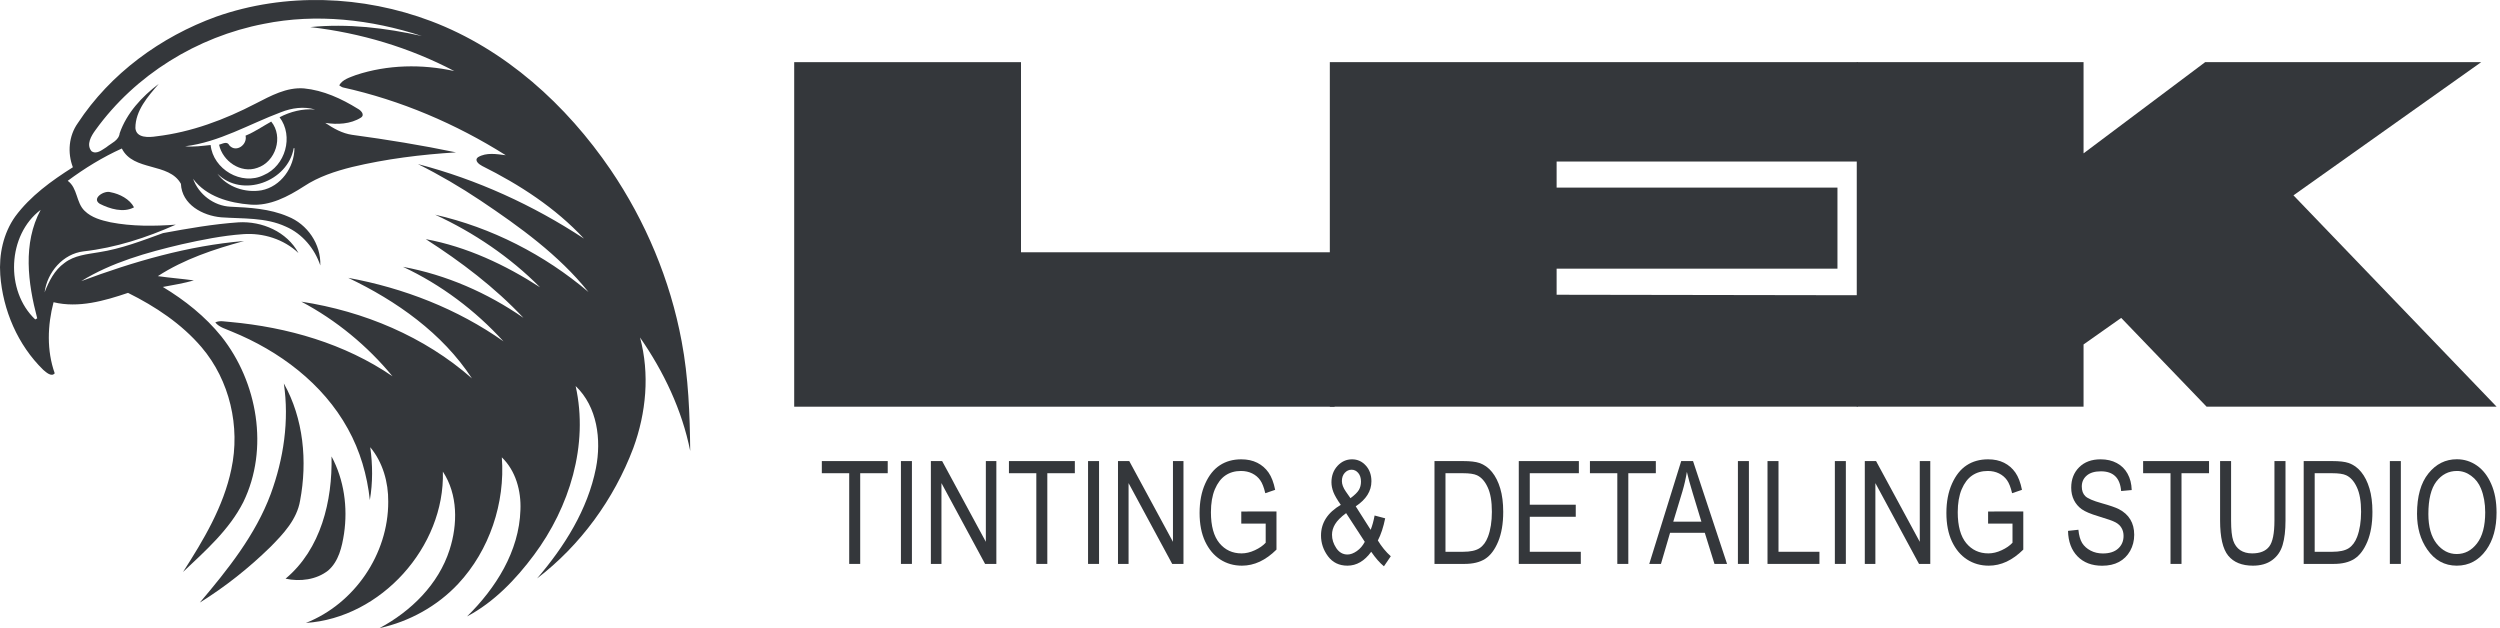 <svg xmlns="http://www.w3.org/2000/svg" width="724" height="182" viewBox="0 0 724 182" fill="none"><path d="M124.843 6.123C105.09 -1.347 82.646 -2.218 62.639 4.816C46.562 10.644 31.947 21.3 22.519 35.677C19.898 39.373 19.499 44.248 21.106 48.437C14.925 52.345 8.799 56.756 4.412 62.695C0.951 67.562 -0.347 73.71 0.078 79.609C0.825 89.821 5.156 99.925 12.523 107.104C13.349 107.817 14.933 109.264 15.843 108.102C13.505 101.501 13.748 94.232 15.508 87.525C22.756 89.28 30.213 87.129 37.073 84.814C45.004 88.749 52.588 93.78 58.376 100.561C66.545 110.16 69.631 123.567 67.002 135.843C64.74 146.725 58.933 156.409 52.999 165.65C59.463 159.527 66.387 153.461 70.467 145.395C77.958 130.001 74.601 110.651 64.122 97.449C59.445 91.644 53.522 86.936 47.158 83.103C50.167 82.536 53.205 82.045 56.154 81.205C52.685 80.733 49.185 80.466 45.717 79.967C53.308 75.037 62.016 72.16 70.687 69.795C54.448 71.154 38.72 75.752 23.511 81.422C32.361 75.971 42.547 73.118 52.593 70.755C58.461 69.449 64.376 68.24 70.383 67.815C76.169 67.382 82.195 69.259 86.439 73.281C83.076 67.1 75.907 63.998 69.063 64.389C61.718 64.893 54.438 66.171 47.206 67.506C41.153 69.71 35.085 72.051 28.682 73.041C25.235 73.627 21.5 73.933 18.644 76.174C15.772 78.22 14.167 81.466 12.916 84.66C13.671 78.84 18.23 73.49 24.227 72.79C33.486 71.756 42.439 68.823 50.914 65.056C44.624 65.524 38.231 65.582 32.013 64.381C29.342 63.8 26.509 63.035 24.506 61.06C21.999 58.669 22.516 54.462 19.615 52.363C24.506 48.724 29.727 45.524 35.283 43.004C38.617 49.703 48.943 46.974 52.395 53.234C52.654 59.234 58.688 62.459 64.032 62.934C70.309 63.391 76.91 62.903 82.775 65.627C87.555 67.696 91.126 71.985 92.765 76.876C92.98 70.71 89.036 64.912 83.324 62.676C78.095 60.435 72.323 60.113 66.714 59.859C61.915 59.627 57.536 56.283 55.916 51.785C59.706 56.914 66.408 58.79 72.489 59.252C78.185 59.717 83.393 56.932 88.027 53.955C92.243 51.165 97.097 49.584 101.964 48.365C111.836 46.005 121.945 44.756 132.065 44.123C122.106 42.051 112.052 40.412 101.969 39.047C99.119 38.638 96.545 37.178 94.193 35.589C97.665 36.125 101.518 35.969 104.556 34.042C105.733 33.214 104.514 31.971 103.648 31.511C98.9 28.571 93.642 26.145 88.027 25.599C82.981 25.211 78.42 27.755 74.08 29.97C65.09 34.652 55.417 38.279 45.302 39.477C43.151 39.807 39.464 40.066 39.21 37.099C39.192 32.013 42.85 27.924 45.983 24.287C41.113 27.969 36.695 32.725 34.662 38.575C34.433 40.678 32.221 41.449 30.79 42.645C29.563 43.392 27.929 44.833 26.496 43.777C24.904 41.842 26.422 39.34 27.657 37.659C39.173 21.664 57.111 10.633 76.408 6.909C91.606 3.818 107.522 5.639 122.15 10.427C111.582 8.07 100.665 6.766 89.849 7.846C104.366 9.519 118.622 13.764 131.56 20.579C122.187 18.52 112.218 18.705 103.07 21.73C101.33 22.427 99.227 22.957 98.239 24.704C98.578 24.931 98.902 25.195 99.296 25.317C116.009 29.017 132.001 35.835 146.468 44.955C143.849 44.625 140.833 44.086 138.452 45.517C137.206 46.459 138.753 47.615 139.64 48.069C150.459 53.464 160.848 60.189 169.11 69.095C154.376 59.4 138.109 51.975 121.034 47.517C127.292 50.645 133.342 54.187 139.159 58.075C150.504 65.683 161.822 73.838 170.426 84.568C157.694 73.743 142.311 65.878 126.007 62.172C137.235 67.351 147.672 74.414 156.392 83.198C146.312 76.676 135.168 71.46 123.306 69.257C133.506 75.8 143.282 83.198 151.591 92.051C141.157 84.798 129.217 79.585 116.703 77.275C127.707 82.42 137.649 89.889 145.814 98.866C132.481 89.446 116.859 83.391 100.842 80.462C114.789 87.108 128.124 96.491 136.67 109.583C122.9 97.446 105.313 90.135 87.27 87.361C97.382 92.719 106.398 100.152 113.673 108.978C99.834 99.492 83.242 94.759 66.661 93.242C65.23 93.178 63.699 92.706 62.345 93.376C63.539 94.854 65.484 95.274 67.136 96.026C80.851 101.606 93.52 111.04 100.75 124.182C104.276 130.53 106.34 137.62 107.108 144.823C107.974 139.773 107.937 134.579 107.224 129.511C110.862 133.893 112.496 139.673 112.432 145.308C112.48 160.451 102.671 174.844 88.587 180.403C110.339 178.964 128.871 158.355 128.256 136.58C132.63 143.212 132.569 151.852 130.201 159.2C127.005 169.225 119.023 177.033 109.909 181.902C118.556 180.004 126.635 175.546 132.69 169.074C141.768 159.348 146.326 145.662 145.331 132.444C149.374 136.342 150.95 142.189 150.718 147.676C150.361 159.649 143.57 170.352 135.248 178.529C143.103 174.353 149.398 167.77 154.659 160.696C164.924 146.905 170.522 128.872 166.703 111.797C173.011 117.807 174.193 127.349 172.589 135.547C170.203 147.605 163.438 158.305 155.538 167.52C168.107 157.907 177.815 144.564 183.397 129.775C187.137 119.599 188.199 108.263 185.348 97.732C192.224 107.63 197.513 118.729 199.886 130.593C199.773 119.969 199.382 109.282 197.4 98.819C194.093 81.071 186.966 64.084 176.833 49.157C164.011 30.361 146.326 14.258 124.843 6.123ZM91.259 31.721C87.688 31.406 84.116 32.312 80.96 33.956C85.114 39.436 82.651 48.067 76.364 50.717C69.95 53.876 61.72 49.012 61 41.996C58.553 42.236 56.08 42.616 53.617 42.363C63.507 41.156 72.178 35.933 81.363 32.496C84.478 31.264 88.002 30.749 91.259 31.721ZM85.27 42.919C85.235 48.483 81.324 54.05 75.707 55.117C71.064 55.911 65.793 54.198 62.969 50.316C70.106 57.474 83.385 52.575 85.059 42.896L85.27 42.919ZM11.782 60.765C6.548 70.473 8.073 81.976 10.778 92.193C10.633 92.273 10.346 92.429 10.203 92.508C1.469 84.275 2.116 68.063 11.782 60.765Z" fill="#34373B"></path><path d="M78.545 35.207C76.077 36.58 73.741 38.214 71.115 39.285C71.719 41.896 68.383 44.329 66.427 42.109C65.791 40.774 64.476 41.64 63.444 41.911C64.474 46.676 69.724 50.329 74.509 48.611C79.852 46.876 82.148 39.592 78.545 35.207Z" fill="#34373B"></path><path d="M32.011 55.664C30.221 55.054 26.386 57.443 28.899 59.024C31.818 60.502 35.777 61.7 38.81 60.041C37.573 57.665 34.642 56.147 32.011 55.664Z" fill="#34373B"></path><path d="M86.91 144.959C89.047 133.599 87.923 121.222 82.198 111.039C83.797 121.8 82.138 132.881 78.41 143.046C73.994 154.928 65.965 164.937 57.87 174.508C65.218 169.931 72.06 164.512 78.252 158.46C82.021 154.657 85.996 150.457 86.91 144.959Z" fill="#34373B"></path><path d="M99.63 154.555C100.751 146.964 99.661 138.974 96.011 132.18C96.299 145.019 92.96 159.031 82.7 167.584C86.862 168.499 91.64 167.91 95.053 165.205C98.096 162.552 99.041 158.371 99.63 154.555Z" fill="#34373B"></path><path d="M230 117.779V18H295.68V73.06H386.5V117.779H230Z" fill="#34373B"></path><path d="M450.797 54.334H532.128V77.811H450.797V85.358L538 85.5V117.779H385.117V18H538V46.788H450.797V54.334Z" fill="#34373B"></path><path d="M723.019 117.779H639.033L614.298 92.065L603.398 99.751V117.779H537.718V18H603.398V44.412L638.613 18H718.547L664.187 56.57L723.019 117.779Z" fill="#34373B"></path><path d="M245.93 163.309V137.043H238V133.528H257.084V137.043H249.114V163.309H245.93Z" fill="#34373B"></path><path d="M260.909 163.309V133.528H264.093V163.309H260.909Z" fill="#34373B"></path><path d="M269.58 163.309V133.528H272.845L285.501 156.91V133.528H288.545V163.309H285.28L272.644 139.907V163.309H269.58Z" fill="#34373B"></path><path d="M300.119 163.309V137.043H292.189V133.528H311.274V137.043H303.303V163.309H300.119Z" fill="#34373B"></path><path d="M315.099 163.309V133.528H318.283V163.309H315.099Z" fill="#34373B"></path><path d="M323.77 163.309V133.528H327.034L339.69 156.91V133.528H342.734V163.309H339.47L326.834 139.907V163.309H323.77Z" fill="#34373B"></path><path d="M359.475 151.628V148.134L369.668 148.114V159.165C368.106 160.709 366.491 161.874 364.822 162.659C363.153 163.431 361.438 163.817 359.676 163.817C357.326 163.817 355.23 163.221 353.388 162.029C351.545 160.838 350.083 159.097 349.002 156.809C347.934 154.52 347.4 151.771 347.4 148.561C347.4 145.311 347.941 142.48 349.022 140.069C350.103 137.659 351.518 135.885 353.267 134.747C355.016 133.596 357.086 133.02 359.475 133.02C361.238 133.02 362.78 133.352 364.101 134.016C365.423 134.679 366.511 135.621 367.365 136.839C368.22 138.058 368.861 139.731 369.288 141.857L366.424 142.832C366.037 141.153 365.55 139.9 364.962 139.074C364.375 138.234 363.601 137.578 362.639 137.104C361.678 136.63 360.597 136.393 359.395 136.393C357.646 136.393 356.138 136.826 354.869 137.693C353.614 138.546 352.6 139.88 351.826 141.695C351.065 143.509 350.684 145.724 350.684 148.337C350.684 152.319 351.505 155.305 353.147 157.296C354.789 159.273 356.925 160.262 359.555 160.262C360.81 160.262 362.092 159.957 363.4 159.348C364.722 158.739 365.77 158.014 366.544 157.174V151.628H359.475Z" fill="#34373B"></path><path d="M397.103 159.795C395.154 162.476 392.858 163.817 390.215 163.817C387.825 163.817 385.949 162.91 384.587 161.095C383.239 159.28 382.565 157.276 382.565 155.082C382.565 151.412 384.474 148.453 388.292 146.204C387.237 144.701 386.523 143.469 386.149 142.507C385.776 141.532 385.589 140.584 385.589 139.663C385.589 137.781 386.169 136.203 387.331 134.93C388.506 133.657 389.914 133.02 391.556 133.02C393.132 133.02 394.46 133.623 395.541 134.828C396.623 136.02 397.163 137.537 397.163 139.379C397.163 142.209 395.648 144.627 392.618 146.631L396.943 153.436C397.41 152.272 397.791 150.89 398.085 149.292L401.149 150.105C400.628 152.678 399.92 154.818 399.026 156.524C400.107 158.312 401.355 159.836 402.771 161.095L400.788 164C399.6 163.038 398.372 161.637 397.103 159.795ZM391.096 144.275C392.324 143.367 393.138 142.568 393.539 141.877C393.939 141.187 394.14 140.388 394.14 139.48C394.14 138.424 393.873 137.584 393.339 136.961C392.805 136.338 392.164 136.027 391.416 136.027C390.655 136.027 389.994 136.332 389.434 136.941C388.886 137.55 388.613 138.343 388.613 139.318C388.613 140.252 389 141.275 389.774 142.385L391.096 144.275ZM395.241 156.91L389.834 148.602C388.312 149.726 387.251 150.789 386.65 151.791C386.049 152.78 385.749 153.802 385.749 154.858C385.749 156.213 386.163 157.506 386.99 158.739C387.818 159.971 388.9 160.587 390.235 160.587C391.089 160.587 391.99 160.255 392.938 159.592C393.886 158.928 394.654 158.034 395.241 156.91Z" fill="#34373B"></path><path d="M415.427 163.309V133.528H423.737C425.793 133.528 427.355 133.711 428.423 134.077C429.825 134.551 431.04 135.417 432.068 136.677C433.096 137.936 433.897 139.528 434.471 141.451C435.045 143.36 435.332 145.629 435.332 148.256C435.332 151.628 434.845 154.493 433.87 156.849C432.896 159.192 431.641 160.858 430.106 161.847C428.584 162.822 426.588 163.309 424.118 163.309H415.427ZM418.611 159.795H423.737C425.807 159.795 427.375 159.456 428.443 158.779C429.511 158.088 430.333 156.985 430.907 155.468C431.668 153.45 432.048 151.033 432.048 148.216C432.048 145.196 431.641 142.825 430.827 141.106C430.025 139.372 428.991 138.214 427.723 137.632C426.868 137.239 425.513 137.043 423.657 137.043H418.611V159.795Z" fill="#34373B"></path><path d="M439.838 163.309V133.528H457.24V137.043H443.022V146.164H456.339V149.658H443.022V159.795H457.801V163.309H439.838Z" fill="#34373B"></path><path d="M468.375 163.309V137.043H460.444V133.528H479.529V137.043H471.559V163.309H468.375Z" fill="#34373B"></path><path d="M477.626 163.309L486.878 133.528H490.303L500.155 163.309H496.51L493.707 154.29H483.654L481.011 163.309H477.626ZM484.575 151.08H492.726L490.222 142.832C489.448 140.3 488.881 138.241 488.52 136.657C488.213 138.566 487.779 140.462 487.219 142.345L484.575 151.08Z" fill="#34373B"></path><path d="M503.299 163.309V133.528H506.483V163.309H503.299Z" fill="#34373B"></path><path d="M511.87 163.309V133.528H515.054V159.795H526.909V163.309H511.87Z" fill="#34373B"></path><path d="M531.375 163.309V133.528H534.559V163.309H531.375Z" fill="#34373B"></path><path d="M540.046 163.309V133.528H543.31L555.966 156.91V133.528H559.01V163.309H555.746L543.11 139.907V163.309H540.046Z" fill="#34373B"></path><path d="M575.752 151.628V148.134L585.945 148.114V159.165C584.383 160.709 582.767 161.874 581.099 162.659C579.43 163.431 577.714 163.817 575.952 163.817C573.602 163.817 571.506 163.221 569.664 162.029C567.822 160.838 566.36 159.097 565.278 156.809C564.21 154.52 563.676 151.771 563.676 148.561C563.676 145.311 564.217 142.48 565.298 140.069C566.38 137.659 567.795 135.885 569.544 134.747C571.293 133.596 573.362 133.02 575.752 133.02C577.514 133.02 579.056 133.352 580.378 134.016C581.699 134.679 582.787 135.621 583.642 136.839C584.496 138.058 585.137 139.731 585.564 141.857L582.701 142.832C582.313 141.153 581.826 139.9 581.239 139.074C580.651 138.234 579.877 137.578 578.916 137.104C577.955 136.63 576.873 136.393 575.672 136.393C573.923 136.393 572.414 136.826 571.146 137.693C569.891 138.546 568.876 139.88 568.102 141.695C567.341 143.509 566.961 145.724 566.961 148.337C566.961 152.319 567.782 155.305 569.424 157.296C571.066 159.273 573.202 160.262 575.832 160.262C577.087 160.262 578.368 159.957 579.677 159.348C580.998 158.739 582.046 158.014 582.821 157.174V151.628H575.752Z" fill="#34373B"></path><path d="M598.901 153.741L601.905 153.416C602.065 155.055 602.426 156.335 602.987 157.256C603.561 158.163 604.375 158.894 605.43 159.45C606.484 160.005 607.673 160.282 608.994 160.282C610.89 160.282 612.359 159.815 613.4 158.881C614.455 157.933 614.982 156.707 614.982 155.204C614.982 154.324 614.788 153.558 614.401 152.908C614.027 152.245 613.453 151.703 612.679 151.283C611.918 150.863 610.263 150.274 607.713 149.516C605.443 148.839 603.828 148.155 602.866 147.464C601.905 146.773 601.158 145.9 600.624 144.843C600.09 143.773 599.823 142.568 599.823 141.227C599.823 138.817 600.59 136.846 602.125 135.316C603.661 133.785 605.73 133.02 608.333 133.02C610.122 133.02 611.684 133.379 613.019 134.097C614.368 134.815 615.409 135.844 616.143 137.185C616.891 138.526 617.292 140.103 617.345 141.918L614.281 142.202C614.121 140.266 613.547 138.83 612.559 137.896C611.584 136.961 610.209 136.494 608.434 136.494C606.631 136.494 605.256 136.907 604.308 137.733C603.36 138.546 602.886 139.602 602.886 140.902C602.886 142.108 603.234 143.042 603.928 143.706C604.622 144.369 606.184 145.04 608.614 145.717C610.99 146.381 612.659 146.956 613.62 147.444C615.089 148.202 616.197 149.204 616.944 150.45C617.692 151.683 618.066 153.159 618.066 154.879C618.066 156.585 617.672 158.143 616.884 159.551C616.097 160.946 615.022 162.009 613.66 162.74C612.312 163.472 610.683 163.837 608.774 163.837C605.797 163.837 603.42 162.93 601.645 161.115C599.883 159.301 598.968 156.843 598.901 153.741Z" fill="#34373B"></path><path d="M628.579 163.309V137.043H620.649V133.528H639.734V137.043H631.763V163.309H628.579Z" fill="#34373B"></path><path d="M658.678 133.528H661.882V150.735C661.882 153.619 661.602 155.989 661.041 157.845C660.493 159.687 659.485 161.142 658.017 162.212C656.562 163.282 654.706 163.817 652.45 163.817C649.272 163.817 646.889 162.856 645.301 160.933C643.725 159.009 642.938 155.61 642.938 150.735V133.528H646.122V150.714C646.122 153.409 646.329 155.36 646.743 156.565C647.156 157.77 647.831 158.691 648.765 159.328C649.713 159.951 650.861 160.262 652.21 160.262C654.479 160.262 656.121 159.612 657.136 158.312C658.164 157.012 658.678 154.479 658.678 150.714V133.528Z" fill="#34373B"></path><path d="M667.149 163.309V133.528H675.459C677.515 133.528 679.077 133.711 680.145 134.077C681.547 134.551 682.762 135.417 683.79 136.677C684.818 137.936 685.619 139.528 686.193 141.451C686.767 143.36 687.054 145.629 687.054 148.256C687.054 151.628 686.567 154.493 685.592 156.849C684.618 159.192 683.363 160.858 681.827 161.847C680.305 162.822 678.31 163.309 675.84 163.309H667.149ZM670.333 159.795H675.459C677.529 159.795 679.097 159.456 680.165 158.779C681.233 158.088 682.054 156.985 682.628 155.468C683.389 153.45 683.77 151.033 683.77 148.216C683.77 145.196 683.363 142.825 682.548 141.106C681.747 139.372 680.713 138.214 679.444 137.632C678.59 137.239 677.235 137.043 675.379 137.043H670.333V159.795Z" fill="#34373B"></path><path d="M692.101 163.309V133.528H695.285V163.309H692.101Z" fill="#34373B"></path><path d="M699.971 148.805C699.971 143.726 701.072 139.826 703.275 137.104C705.478 134.368 708.221 133 711.505 133C713.628 133 715.564 133.609 717.313 134.828C719.062 136.047 720.443 137.821 721.458 140.151C722.486 142.467 723 145.229 723 148.439C723 152.854 722.012 156.45 720.036 159.226C717.86 162.287 715.01 163.817 711.485 163.817C707.934 163.817 705.077 162.246 702.914 159.104C700.952 156.26 699.971 152.827 699.971 148.805ZM703.255 148.866C703.255 152.536 704.049 155.387 705.638 157.418C707.24 159.436 709.182 160.445 711.465 160.445C713.802 160.445 715.757 159.422 717.333 157.377C718.921 155.332 719.716 152.326 719.716 148.358C719.716 145.798 719.309 143.509 718.494 141.491C717.867 139.948 716.919 138.715 715.651 137.794C714.396 136.86 713.021 136.393 711.525 136.393C709.122 136.393 707.14 137.408 705.578 139.44C704.029 141.471 703.255 144.613 703.255 148.866Z" fill="#34373B"></path></svg>